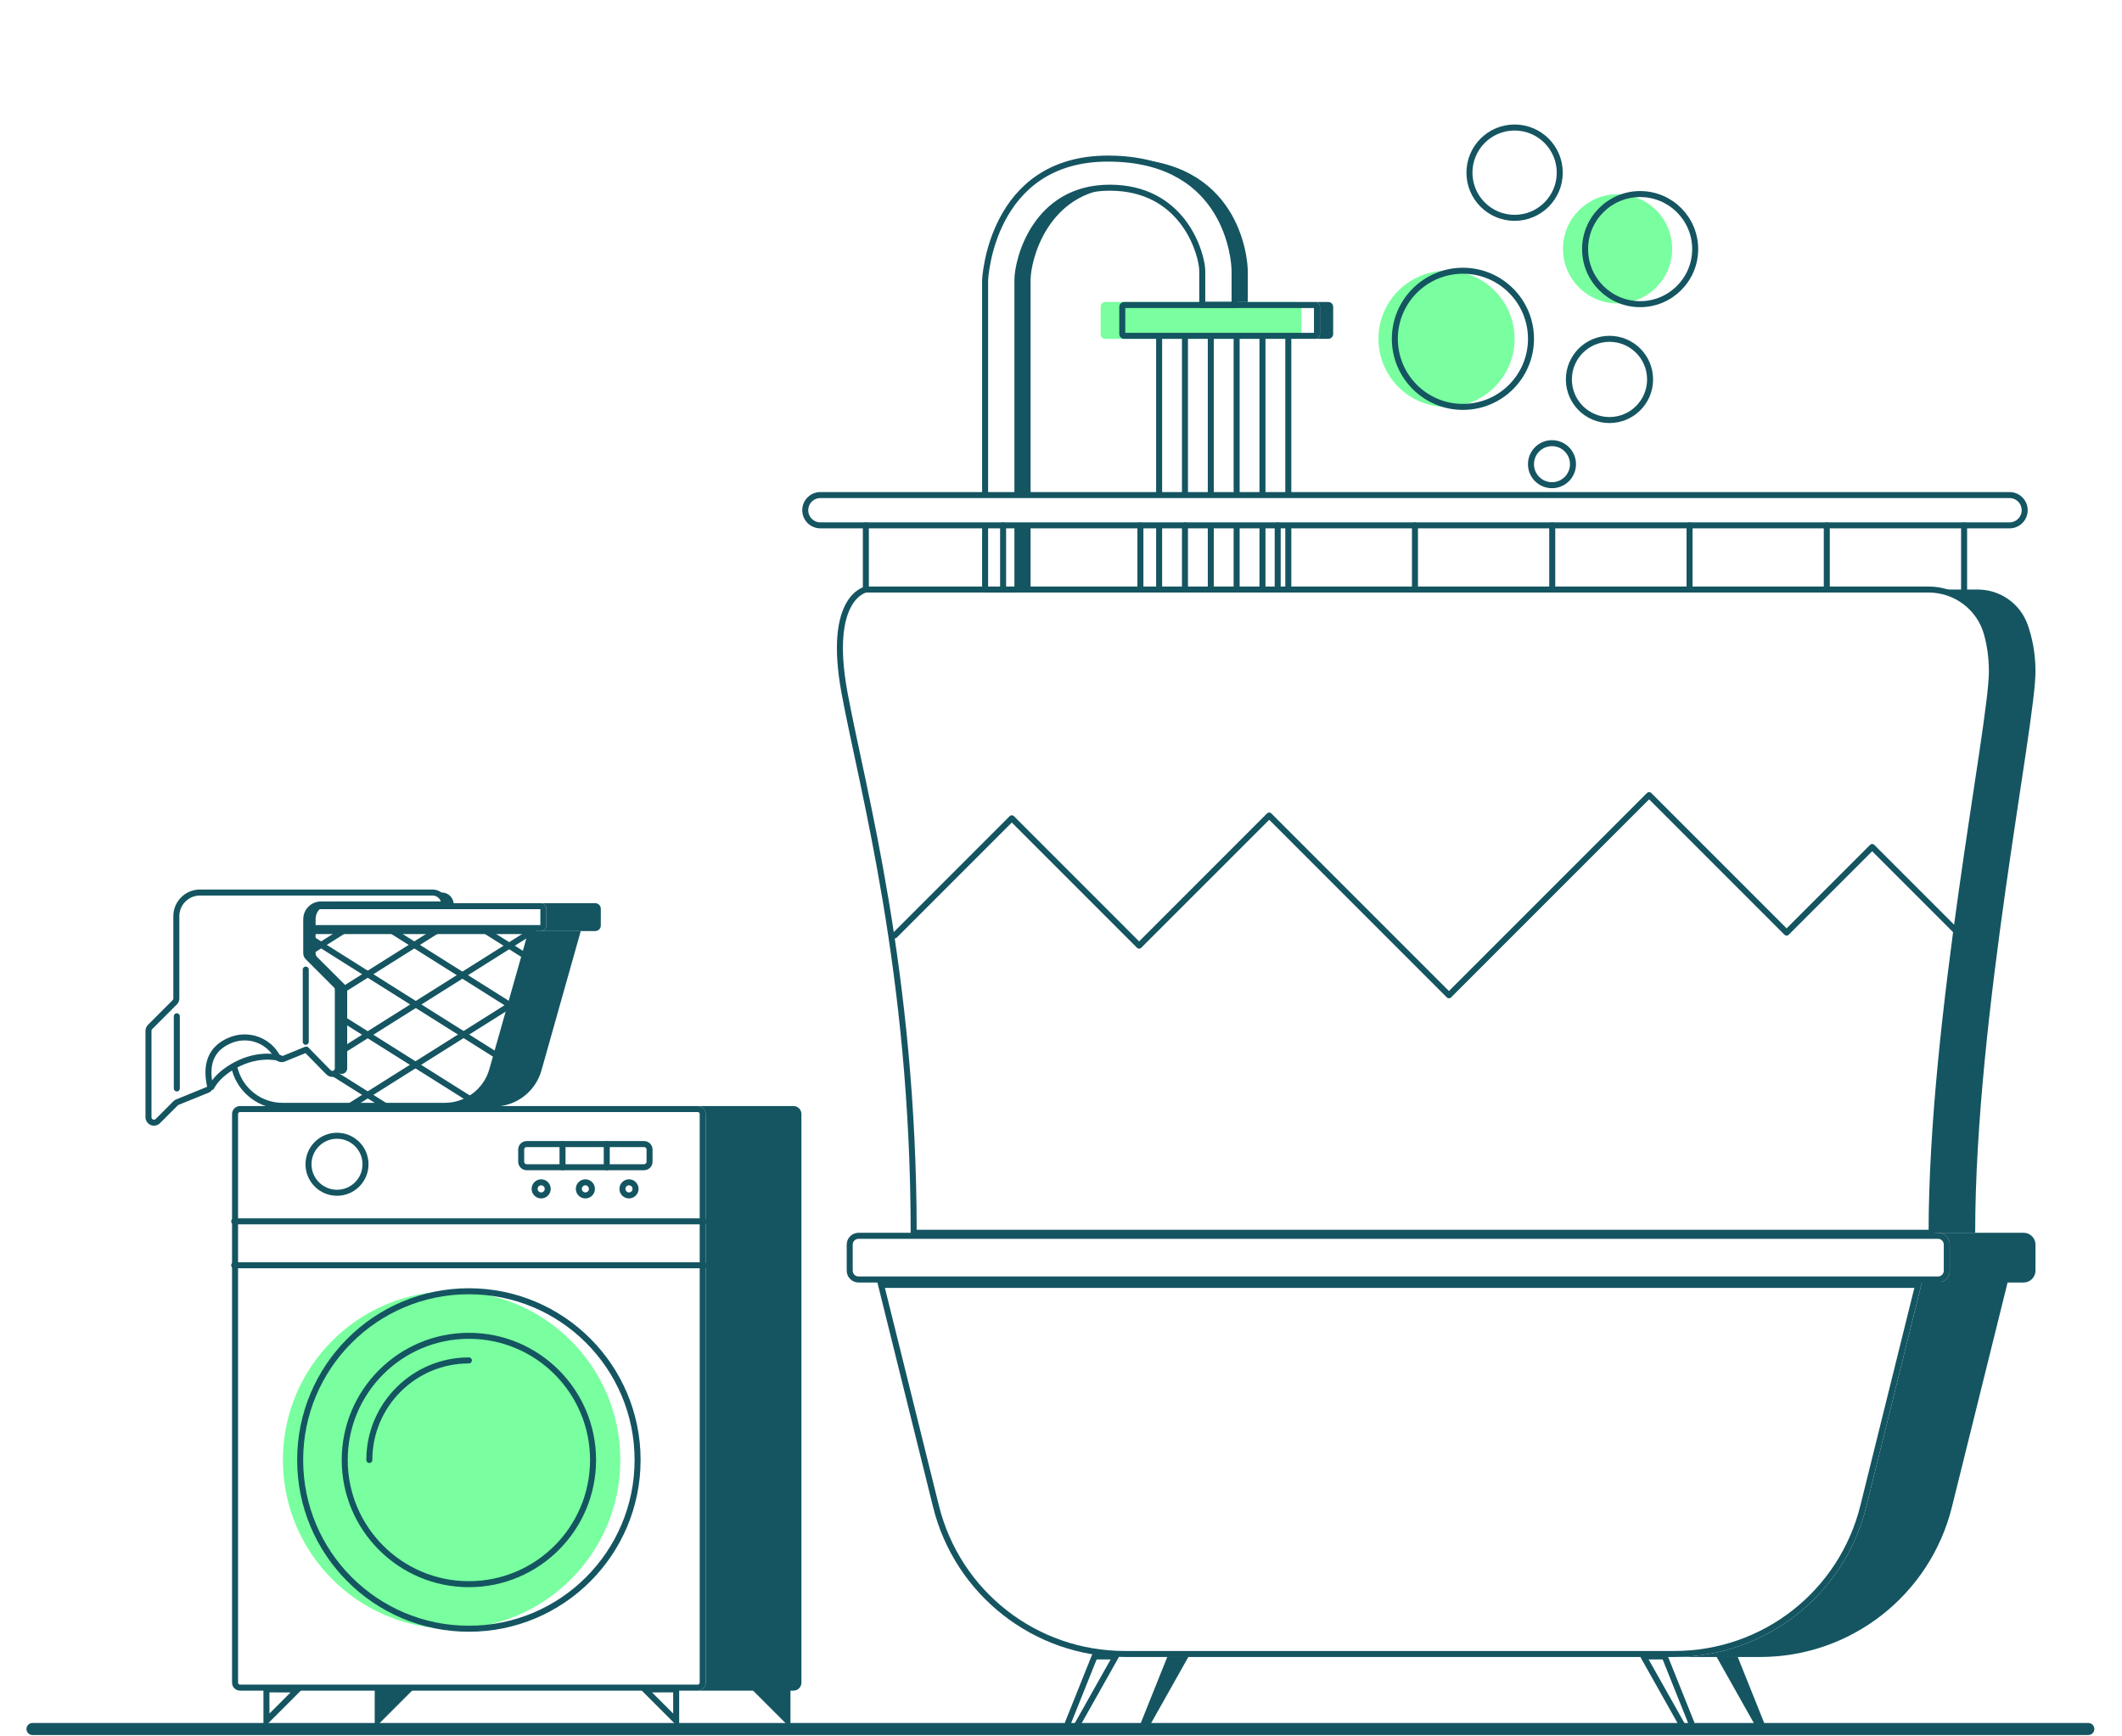 <svg width="588" height="481" viewBox="0 0 588 481" fill="none" xmlns="http://www.w3.org/2000/svg">
<path d="M160.924 257.969L150.038 296.565C148.367 302.488 142.983 306.579 136.854 306.579H123.227C129.355 306.579 134.739 302.488 136.41 296.565L147.296 257.969H160.924Z" fill="#145561"/>
<path d="M564.028 186.055C564.028 200.87 547.319 281.771 547.319 341.561H535.229C535.229 281.771 551.938 200.87 551.938 186.055C551.938 182.063 551.383 178.577 550.567 175.608C548.568 168.352 541.957 163.34 534.43 163.34H548.019C554.219 163.34 559.77 167.214 561.852 173.054C563.079 176.507 564.028 180.859 564.028 186.055Z" fill="#145561"/>
<path d="M285.571 145.369V163.343H281.918V145.369" fill="#145561"/>
<path d="M281.918 137.334V77.611C281.918 71.876 286.931 51.998 307.53 51.998C308.152 51.998 308.763 52.015 309.362 52.054C290.283 53.186 285.571 72.048 285.571 77.611V137.49" fill="#145561"/>
<path d="M345.753 75.103V85.295H336.799V84.451H342.101V75.103C342.101 71.239 339.691 44.983 308.855 43.973C309.444 43.951 310.043 43.94 310.654 43.94C343.25 43.94 345.753 71.162 345.753 75.103Z" fill="#145561"/>
<path d="M9 479.045H578.669" stroke="#145561" stroke-width="3.331" stroke-linecap="round" stroke-linejoin="round"/>
<path d="M222.073 308.664V466.197C222.073 467.423 221.079 468.417 219.853 468.417H193.324C194.551 468.417 195.545 467.423 195.545 466.197V308.664C195.545 307.437 194.551 306.443 193.324 306.443H219.853C221.079 306.443 222.073 307.437 222.073 308.664Z" fill="#145561"/>
<path d="M74.661 468.897C76.188 468.897 78.503 468.909 80.507 468.914L74.661 474.759V468.903M72.996 467.227V478.773L84.514 467.254C84.514 467.254 73.052 467.227 72.996 467.227Z" fill="#145561"/>
<path d="M103.832 467.227V478.773L115.351 467.254C115.351 467.254 103.777 467.227 103.832 467.227Z" fill="#145561"/>
<path d="M219.034 467.227V478.773L207.516 467.254C207.516 467.254 219.09 467.227 219.034 467.227Z" fill="#145561"/>
<path d="M186.533 468.897V474.754L180.688 468.909C182.691 468.909 185.006 468.897 186.533 468.892M188.198 467.227C188.143 467.227 176.68 467.254 176.68 467.254L188.198 478.773V467.227Z" fill="#145561"/>
<path d="M193.329 308.109C193.634 308.109 193.884 308.358 193.884 308.664V466.197C193.884 466.502 193.634 466.752 193.329 466.752H66.521C66.216 466.752 65.966 466.502 65.966 466.197V308.664C65.966 308.358 66.216 308.109 66.521 308.109H193.329ZM193.329 306.443H66.521C65.294 306.443 64.301 307.437 64.301 308.664V466.197C64.301 467.423 65.294 468.417 66.521 468.417H193.329C194.556 468.417 195.549 467.423 195.549 466.197V308.664C195.549 307.437 194.556 306.443 193.329 306.443Z" fill="#145561"/>
<path d="M64.891 350.561H195.068" stroke="#145561" stroke-width="1.665" stroke-linecap="round" stroke-linejoin="round"/>
<path d="M64.891 338.385H195.068" stroke="#145561" stroke-width="1.665" stroke-linecap="round" stroke-linejoin="round"/>
<path d="M93.383 330.474C97.746 330.474 101.283 326.937 101.283 322.575C101.283 318.212 97.746 314.676 93.383 314.676C89.021 314.676 85.484 318.212 85.484 322.575C85.484 326.937 89.021 330.474 93.383 330.474Z" stroke="#145561" stroke-width="1.665" stroke-linecap="round" stroke-linejoin="round"/>
<path d="M125.138 451.263C150.957 451.263 171.888 430.332 171.888 404.513C171.888 378.693 150.957 357.762 125.138 357.762C99.318 357.762 78.387 378.693 78.387 404.513C78.387 430.332 99.318 451.263 125.138 451.263Z" fill="#79FF9F"/>
<path d="M129.929 438.918C148.93 438.918 164.334 423.514 164.334 404.513C164.334 385.511 148.93 370.107 129.929 370.107C110.927 370.107 95.523 385.511 95.523 404.513C95.523 423.514 110.927 438.918 129.929 438.918Z" stroke="#145561" stroke-width="1.665" stroke-linecap="round" stroke-linejoin="round"/>
<path d="M102.34 404.512C102.34 389.275 114.691 376.924 129.928 376.924" stroke="#145561" stroke-width="1.665" stroke-linecap="round" stroke-linejoin="round"/>
<path d="M178.462 316.98H145.945C145.101 316.98 144.418 317.664 144.418 318.507V321.871C144.418 322.714 145.101 323.397 145.945 323.397H178.462C179.306 323.397 179.989 322.714 179.989 321.871V318.507C179.989 317.664 179.306 316.98 178.462 316.98Z" stroke="#145561" stroke-width="1.665" stroke-linecap="round" stroke-linejoin="round"/>
<path d="M168.129 316.98V323.397" stroke="#145561" stroke-width="1.665" stroke-linecap="round" stroke-linejoin="round"/>
<path d="M155.875 316.98V323.397" stroke="#145561" stroke-width="1.665" stroke-linecap="round" stroke-linejoin="round"/>
<path d="M556.34 355.166L540.875 417.521C534.813 441.94 512.892 459.092 487.729 459.092H463.977C489.139 459.092 511.066 441.94 517.122 417.521L532.587 355.166H556.34Z" fill="#145561"/>
<path d="M564.028 344.838V352.054C564.028 353.864 562.563 355.335 560.747 355.335H537C538.81 355.335 540.275 353.864 540.275 352.054V344.838C540.275 343.028 538.81 341.562 537 341.562H560.747C562.563 341.562 564.028 343.028 564.028 344.838Z" fill="#145561"/>
<path d="M295.922 477.381L303.316 458.93H309.184L298.476 477.964C298.354 478.175 298.132 478.308 297.887 478.308H296.555C296.078 478.308 295.75 477.825 295.928 477.381H295.922Z" stroke="#145561" stroke-width="1.665" stroke-linecap="round" stroke-linejoin="round"/>
<path d="M316.114 477.381L323.508 458.93H329.375L318.667 477.964C318.545 478.175 318.323 478.308 318.079 478.308H316.747C316.269 478.308 315.942 477.825 316.119 477.381H316.114Z" fill="#145561"/>
<path d="M488.855 477.381L481.461 458.93H475.594L486.302 477.964C486.424 478.175 486.646 478.308 486.89 478.308H488.222C488.7 478.308 489.027 477.825 488.85 477.381H488.855Z" fill="#145561"/>
<path d="M468.668 477.381L461.274 458.93H455.406L466.114 477.964C466.236 478.175 466.458 478.308 466.703 478.308H468.035C468.512 478.308 468.84 477.825 468.662 477.381H468.668Z" stroke="#145561" stroke-width="1.665" stroke-linecap="round" stroke-linejoin="round"/>
<path d="M530.459 356.831L515.505 417.121C509.62 440.852 488.427 457.427 463.974 457.427H311.693C287.24 457.427 266.047 440.852 260.163 417.121L245.208 356.831H530.453M532.585 355.166H243.082L258.547 417.521C264.603 441.94 286.53 459.092 311.693 459.092H463.974C489.137 459.092 511.064 441.94 517.12 417.521L532.585 355.166Z" fill="#145561"/>
<path d="M537.008 343.228C537.896 343.228 538.618 343.949 538.618 344.838V352.054C538.618 352.942 537.896 353.669 537.008 353.669H237.902C237.014 353.669 236.286 352.942 236.286 352.054V344.838C236.286 343.949 237.014 343.228 237.902 343.228H537.008ZM537.008 341.562H237.902C236.092 341.562 234.621 343.028 234.621 344.838V352.054C234.621 353.864 236.092 355.335 237.902 355.335H537.008C538.818 355.335 540.283 353.864 540.283 352.054V344.838C540.283 343.028 538.818 341.562 537.008 341.562Z" fill="#145561"/>
<path d="M359.376 83.674H306.225C305.544 83.674 304.992 84.226 304.992 84.906V92.65C304.992 93.33 305.544 93.882 306.225 93.882H359.376C360.056 93.882 360.608 93.33 360.608 92.65V84.906C360.608 84.226 360.056 83.674 359.376 83.674Z" fill="#79FF9F"/>
<path d="M281.923 145.801V163.348H272.969V145.962" stroke="#145561" stroke-width="1.665" stroke-linecap="round" stroke-linejoin="round"/>
<path d="M272.969 136.864V77.612C272.969 77.612 274.401 43.94 306.997 43.94C307.624 43.94 308.246 43.951 308.851 43.973C339.687 44.983 342.096 71.239 342.096 75.103V84.451H333.142V75.103C333.142 70.762 328.429 53.115 309.367 52.055C308.767 52.016 308.157 52 307.535 52C286.935 52 281.923 71.878 281.923 77.612V136.669" stroke="#145561" stroke-width="1.665" stroke-linecap="round" stroke-linejoin="round"/>
<path d="M364.099 85.339V92.211H311.814V85.339H364.099ZM364.421 83.674H311.486C310.748 83.674 310.148 84.273 310.148 85.012V92.533C310.148 93.277 310.748 93.877 311.486 93.877H364.421C365.159 93.877 365.764 93.277 365.764 92.533V85.012C365.764 84.273 365.159 83.674 364.421 83.674Z" fill="#145561"/>
<path d="M551.949 186.055C551.949 200.87 535.241 281.771 535.241 341.561H253.176C253.176 269.17 238.943 218.65 234.019 191.983C229.101 165.316 239.931 163.34 239.931 163.34H534.441C541.968 163.34 548.58 168.352 550.578 175.608C551.394 178.577 551.949 182.063 551.949 186.055Z" stroke="#145561" stroke-width="1.665" stroke-linecap="round" stroke-linejoin="round"/>
<path d="M239.926 145.566V163.341" stroke="#145561" stroke-width="1.665" stroke-linecap="round" stroke-linejoin="round"/>
<path d="M277.957 145.566V163.341" stroke="#145561" stroke-width="1.665" stroke-linecap="round" stroke-linejoin="round"/>
<path d="M316.004 145.566V163.341" stroke="#145561" stroke-width="1.665" stroke-linecap="round" stroke-linejoin="round"/>
<path d="M354.047 145.566V163.341" stroke="#145561" stroke-width="1.665" stroke-linecap="round" stroke-linejoin="round"/>
<path d="M392.082 145.566V163.341" stroke="#145561" stroke-width="1.665" stroke-linecap="round" stroke-linejoin="round"/>
<path d="M430.121 145.566V163.341" stroke="#145561" stroke-width="1.665" stroke-linecap="round" stroke-linejoin="round"/>
<path d="M468.168 145.566V163.341" stroke="#145561" stroke-width="1.665" stroke-linecap="round" stroke-linejoin="round"/>
<path d="M506.199 145.566V163.341" stroke="#145561" stroke-width="1.665" stroke-linecap="round" stroke-linejoin="round"/>
<path d="M544.246 145.566V163.341" stroke="#145561" stroke-width="1.665" stroke-linecap="round" stroke-linejoin="round"/>
<path d="M321.191 145.879V163.342" stroke="#145561" stroke-width="1.665" stroke-linecap="round" stroke-linejoin="round"/>
<path d="M321.191 93.875V136.862" stroke="#145561" stroke-width="1.665" stroke-linecap="round" stroke-linejoin="round"/>
<path d="M328.352 145.566V163.341" stroke="#145561" stroke-width="1.665" stroke-linecap="round" stroke-linejoin="round"/>
<path d="M328.352 93.875V136.862" stroke="#145561" stroke-width="1.665" stroke-linecap="round" stroke-linejoin="round"/>
<path d="M335.508 145.801V163.342" stroke="#145561" stroke-width="1.665" stroke-linecap="round" stroke-linejoin="round"/>
<path d="M335.508 93.875V136.862" stroke="#145561" stroke-width="1.665" stroke-linecap="round" stroke-linejoin="round"/>
<path d="M342.668 145.801V163.342" stroke="#145561" stroke-width="1.665" stroke-linecap="round" stroke-linejoin="round"/>
<path d="M342.668 93.875V136.862" stroke="#145561" stroke-width="1.665" stroke-linecap="round" stroke-linejoin="round"/>
<path d="M349.828 145.701V163.342" stroke="#145561" stroke-width="1.665" stroke-linecap="round" stroke-linejoin="round"/>
<path d="M349.828 93.875V136.729" stroke="#145561" stroke-width="1.665" stroke-linecap="round" stroke-linejoin="round"/>
<path d="M356.988 145.701V163.342" stroke="#145561" stroke-width="1.665" stroke-linecap="round" stroke-linejoin="round"/>
<path d="M356.988 93.875V136.729" stroke="#145561" stroke-width="1.665" stroke-linecap="round" stroke-linejoin="round"/>
<path d="M86.799 257.969H147.294L136.408 296.415C134.738 302.316 129.353 306.39 123.225 306.39H78.3C72.166 306.39 66.782 302.316 65.111 296.415L64.894 295.66" stroke="#145561" stroke-width="1.665" stroke-linecap="round" stroke-linejoin="round"/>
<path d="M94.445 291.375L147.53 257.969" stroke="#145561" stroke-width="1.665" stroke-linecap="round" stroke-linejoin="round"/>
<path d="M96.769 306.578L141.811 278.229" stroke="#145561" stroke-width="1.665" stroke-linecap="round" stroke-linejoin="round"/>
<path d="M94.617 274.5L120.885 257.969" stroke="#145561" stroke-width="1.665" stroke-linecap="round" stroke-linejoin="round"/>
<path d="M86.231 263.536L95.068 257.969" stroke="#145561" stroke-width="1.665" stroke-linecap="round" stroke-linejoin="round"/>
<path d="M130.288 304.567L94.445 282.008" stroke="#145561" stroke-width="1.665" stroke-linecap="round" stroke-linejoin="round"/>
<path d="M107.311 306.76L92.723 297.584" stroke="#145561" stroke-width="1.665" stroke-linecap="round" stroke-linejoin="round"/>
<path d="M137.7 292.458L86.231 260.062" stroke="#145561" stroke-width="1.665" stroke-linecap="round" stroke-linejoin="round"/>
<path d="M141.571 278.646L108.715 257.969" stroke="#145561" stroke-width="1.665" stroke-linecap="round" stroke-linejoin="round"/>
<path d="M145.469 264.78L134.645 257.969" stroke="#145561" stroke-width="1.665" stroke-linecap="round" stroke-linejoin="round"/>
<path d="M556.839 137.166H227.329C225.012 137.166 223.133 139.045 223.133 141.363C223.133 143.68 225.012 145.559 227.329 145.559H556.839C559.156 145.559 561.035 143.68 561.035 141.363C561.035 139.045 559.156 137.166 556.839 137.166Z" stroke="#145561" stroke-width="1.665" stroke-linecap="round" stroke-linejoin="round"/>
<path d="M149.956 331.209C150.958 331.209 151.771 330.396 151.771 329.393C151.771 328.391 150.958 327.578 149.956 327.578C148.953 327.578 148.141 328.391 148.141 329.393C148.141 330.396 148.953 331.209 149.956 331.209Z" stroke="#145561" stroke-width="1.665" stroke-linecap="round" stroke-linejoin="round"/>
<path d="M162.206 331.209C163.208 331.209 164.021 330.396 164.021 329.393C164.021 328.391 163.208 327.578 162.206 327.578C161.203 327.578 160.391 328.391 160.391 329.393C160.391 330.396 161.203 331.209 162.206 331.209Z" stroke="#145561" stroke-width="1.665" stroke-linecap="round" stroke-linejoin="round"/>
<path d="M174.292 331.209C175.294 331.209 176.107 330.396 176.107 329.393C176.107 328.391 175.294 327.578 174.292 327.578C173.289 327.578 172.477 328.391 172.477 329.393C172.477 330.396 173.289 331.209 174.292 331.209Z" stroke="#145561" stroke-width="1.665" stroke-linecap="round" stroke-linejoin="round"/>
<path d="M166.483 251.798V256.405C166.483 257.271 165.778 257.971 164.912 257.971H149.824C150.69 257.971 151.395 257.271 151.395 256.405V251.798C151.395 250.932 150.69 250.232 149.824 250.232H164.912C165.778 250.232 166.483 250.932 166.483 251.798Z" fill="#145561"/>
<path d="M149.733 251.898V256.305H86.917L86.617 252.975L88.632 251.898H149.733ZM149.827 250.232H88.216L84.863 252.025L85.396 257.971H149.827C150.693 257.971 151.398 257.271 151.398 256.405V251.798C151.398 250.932 150.693 250.232 149.827 250.232Z" fill="#145561"/>
<path d="M96.204 274.112V296.021C96.204 297.37 94.567 298.053 93.612 297.093L93.368 296.849C93.523 296.621 93.612 296.338 93.612 296.021V274.112C93.612 273.706 93.451 273.323 93.168 273.035L85.307 265.174C85.024 264.891 84.863 264.508 84.863 264.103V254.7C84.863 252.435 86.69 250.592 88.949 250.592H91.536C89.276 250.592 87.45 252.435 87.45 254.7V264.103C87.45 264.508 87.611 264.891 87.894 265.174L95.76 273.035C96.043 273.323 96.204 273.706 96.204 274.112Z" fill="#145561"/>
<path d="M125.718 250.575H123.132C123.132 248.765 121.666 247.283 119.84 247.283H122.432C124.253 247.283 125.718 248.765 125.718 250.575Z" fill="#145561"/>
<path d="M58.605 301.16C58.605 301.16 60.249 297.363 66.438 294.499C72.627 291.64 77.634 293.167 77.634 293.167" stroke="#145561" stroke-width="1.665" stroke-linecap="round" stroke-linejoin="round"/>
<path d="M93.163 273.034C93.446 273.323 93.607 273.706 93.607 274.111V296.021C93.607 296.338 93.519 296.621 93.363 296.848C92.875 297.603 91.753 297.825 91.021 297.093C89.216 295.283 86.907 292.913 85.586 291.553C85.286 291.247 85.037 290.986 84.859 290.803H84.842L79.547 292.963L78.636 293.335C77.937 293.623 77.126 293.351 76.76 292.691C75.156 289.787 72.28 287.911 69.111 287.506C67.545 287.306 65.908 287.462 64.32 288.033C59.202 289.898 56.693 293.951 58.181 300.795C58.281 301.261 58.047 301.744 57.609 301.922L49.149 305.364C48.96 305.441 48.788 305.552 48.644 305.697L43.976 310.371L43.731 310.615C42.776 311.57 41.145 310.893 41.145 309.538V285.608C41.145 285.208 41.306 284.819 41.589 284.536L48.416 277.703C48.705 277.42 48.861 277.037 48.861 276.632V253.85C48.861 250.214 51.808 247.283 55.427 247.283H119.842C121.668 247.283 123.133 248.765 123.133 250.575L91.531 250.592H88.945C86.685 250.592 84.859 252.435 84.859 254.699V264.103C84.859 264.508 85.02 264.891 85.303 265.174L93.163 273.034Z" stroke="#145561" stroke-width="1.665" stroke-linecap="round" stroke-linejoin="round"/>
<path d="M48.992 281.572V301.567" stroke="#145561" stroke-width="1.665" stroke-linecap="round" stroke-linejoin="round"/>
<path d="M84.723 268.641V288.635" stroke="#145561" stroke-width="1.665" stroke-linecap="round" stroke-linejoin="round"/>
<path d="M129.923 451.263C155.742 451.263 176.674 430.332 176.674 404.513C176.674 378.693 155.742 357.762 129.923 357.762C104.103 357.762 83.172 378.693 83.172 404.513C83.172 430.332 104.103 451.263 129.923 451.263Z" stroke="#145561" stroke-width="1.665" stroke-linecap="round" stroke-linejoin="round"/>
<path d="M400.827 112.737C411.245 112.737 419.69 104.292 419.69 93.874C419.69 83.457 411.245 75.012 400.827 75.012C390.41 75.012 381.965 83.457 381.965 93.874C381.965 104.292 390.41 112.737 400.827 112.737Z" fill="#79FF9F"/>
<path d="M448.224 84.072C456.578 84.072 463.351 77.299 463.351 68.945C463.351 60.591 456.578 53.818 448.224 53.818C439.87 53.818 433.098 60.591 433.098 68.945C433.098 77.299 439.87 84.072 448.224 84.072Z" fill="#79FF9F"/>
<path d="M445.982 116.379C452.197 116.379 457.234 111.341 457.234 105.127C457.234 98.913 452.197 93.875 445.982 93.875C439.768 93.875 434.73 98.913 434.73 105.127C434.73 111.341 439.768 116.379 445.982 116.379Z" stroke="#145561" stroke-width="1.665" stroke-linecap="round" stroke-linejoin="round"/>
<path d="M430.05 134.431C433.266 134.431 435.873 131.824 435.873 128.608C435.873 125.392 433.266 122.785 430.05 122.785C426.834 122.785 424.227 125.392 424.227 128.608C424.227 131.824 426.834 134.431 430.05 134.431Z" stroke="#145561" stroke-width="1.665" stroke-linecap="round" stroke-linejoin="round"/>
<path d="M454.477 84.274C462.902 84.274 469.731 77.445 469.731 69.02C469.731 60.595 462.902 53.766 454.477 53.766C446.052 53.766 439.223 60.595 439.223 69.02C439.223 77.445 446.052 84.274 454.477 84.274Z" stroke="#145561" stroke-width="1.665" stroke-linecap="round" stroke-linejoin="round"/>
<path d="M419.692 60.354C426.602 60.354 432.204 54.752 432.204 47.842C432.204 40.932 426.602 35.33 419.692 35.33C412.782 35.33 407.18 40.932 407.18 47.842C407.18 54.752 412.782 60.354 419.692 60.354Z" stroke="#145561" stroke-width="1.665" stroke-linecap="round" stroke-linejoin="round"/>
<path d="M405.37 112.737C415.788 112.737 424.233 104.292 424.233 93.874C424.233 83.457 415.788 75.012 405.37 75.012C394.953 75.012 386.508 83.457 386.508 93.874C386.508 104.292 394.953 112.737 405.37 112.737Z" stroke="#145561" stroke-width="1.665" stroke-linecap="round" stroke-linejoin="round"/>
<path d="M247.902 259.184L280.365 226.721L315.647 262.003L351.696 225.955L401.499 275.753L456.965 220.293L495.062 258.39L518.776 234.676L547.17 263.069" stroke="#145561" stroke-width="1.665" stroke-linecap="round" stroke-linejoin="round"/>
<path d="M369.418 85.012V92.533C369.418 93.277 368.818 93.877 368.08 93.877H364.422C365.16 93.877 365.765 93.277 365.765 92.533V85.012C365.765 84.273 365.16 83.674 364.422 83.674H368.08C368.818 83.674 369.418 84.273 369.418 85.012Z" fill="#145561"/>
</svg>
